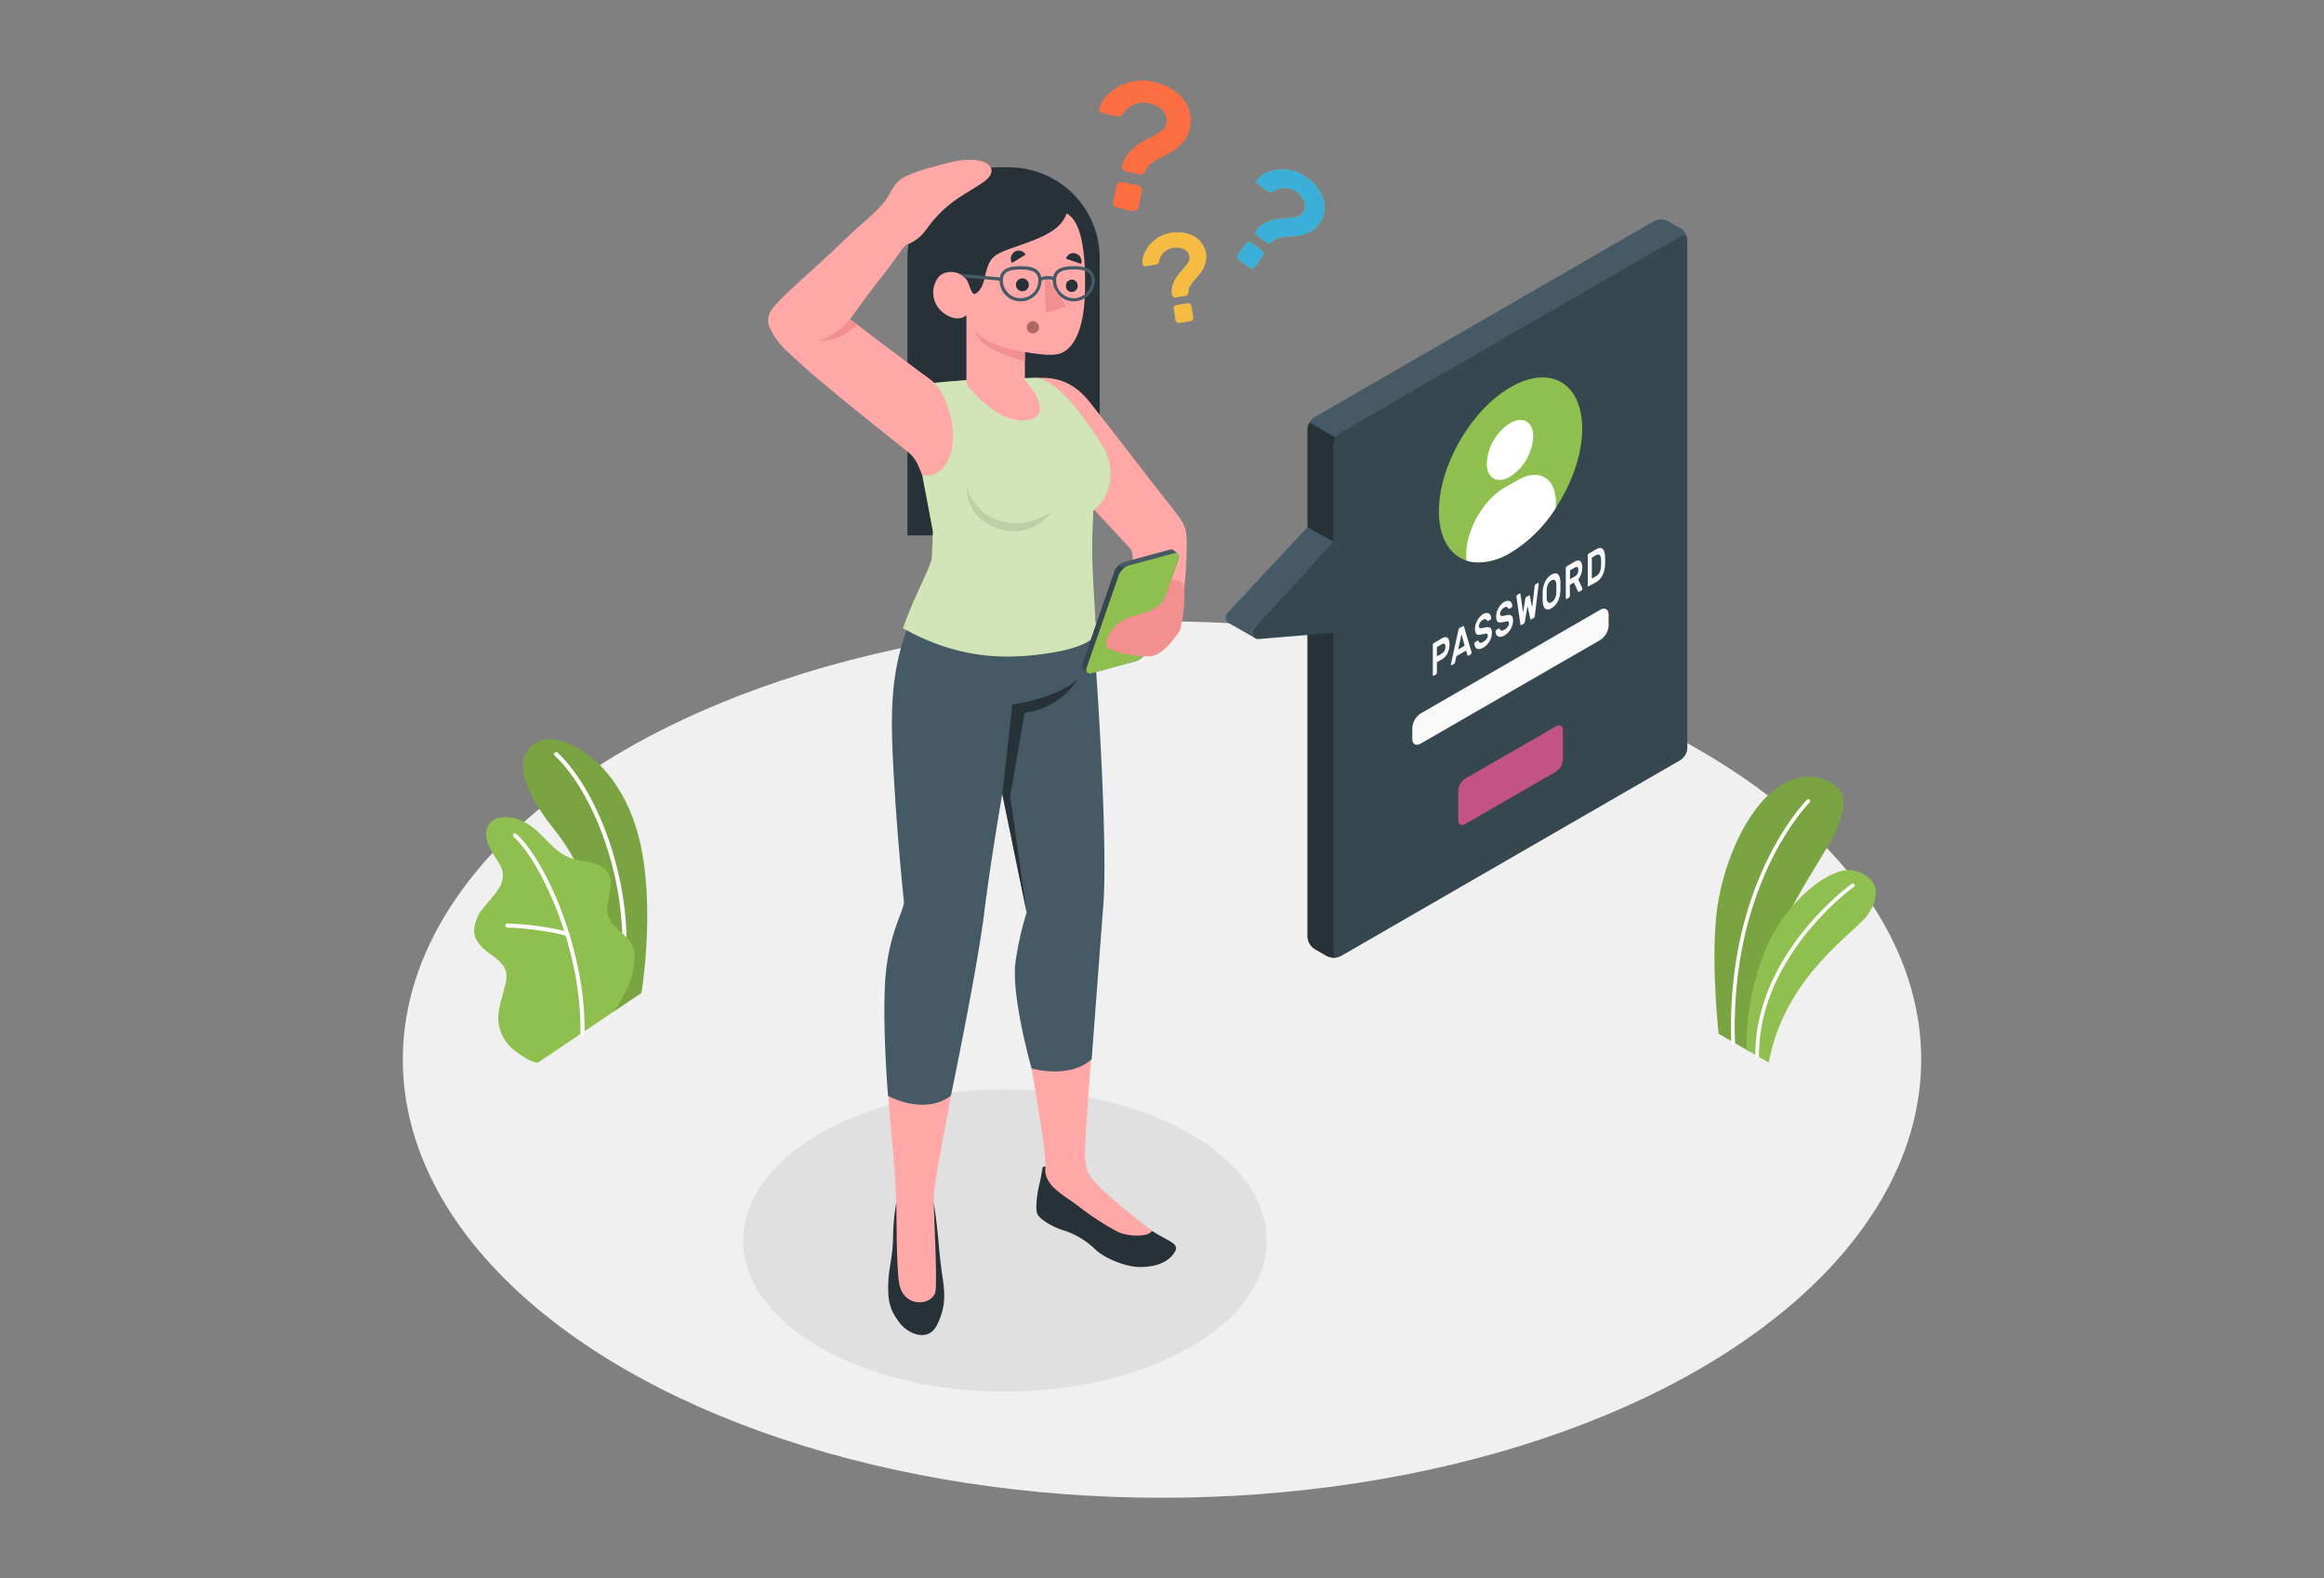 <?xml version="1.0" encoding="UTF-8" standalone="no"?>
<svg
   viewBox="0 0 721.18 489.923"
   version="1.1"
   id="svg151"
   sodipodi:docname="forgotpass.svg"
   width="721.18"
   height="489.923"
   inkscape:version="1.1 (c68e22c387, 2021-05-23)"
   xmlns:inkscape="http://www.inkscape.org/namespaces/inkscape"
   xmlns:sodipodi="http://sodipodi.sourceforge.net/DTD/sodipodi-0.dtd"
   xmlns="http://www.w3.org/2000/svg"
   xmlns:svg="http://www.w3.org/2000/svg">
  <rect x="0" y="0" width="721.18" height="489.923" fill="#808080" stroke="none"/>
  <defs
     id="defs155" />
  <sodipodi:namedview
     id="namedview153"
     pagecolor="#ffffff"
     bordercolor="#666666"
     borderopacity="1.0"
     inkscape:pageshadow="2"
     inkscape:pageopacity="0.0"
     inkscape:pagecheckerboard="0"
     showgrid="false"
     fit-margin-left="125"
     fit-margin-right="125"
     fit-margin-bottom="25"
     fit-margin-top="25"
     inkscape:zoom="1.2346084"
     inkscape:cx="229.62746"
     inkscape:cy="239.34714"
     inkscape:window-width="2054"
     inkscape:window-height="1081"
     inkscape:window-x="2285"
     inkscape:window-y="39"
     inkscape:window-maximized="0"
     inkscape:current-layer="svg151" />
  <g
     id="freepik--Floor--inject-17"
     transform="translate(110.59,-13.007)">
    <ellipse
       id="freepik--floor--inject-17"
       cx="250"
       cy="341.91"
       rx="235.59"
       ry="136.02"
       style="fill:#f0f0f0" />
  </g>
  <g
     id="freepik--Shadow--inject-17"
     transform="translate(110.59,-13.007)">
    <ellipse
       id="freepik--shadow--inject-17"
       cx="201.25"
       cy="398.08"
       rx="81.24"
       ry="46.9"
       style="fill:#e0e0e0" />
  </g>
  <g
     id="freepik--Plants--inject-17"
     transform="translate(110.59,-13.007)">
    <g
       id="freepik--plants--inject-17">
      <path
         d="m 432.28,339.4 -9.53,-5.5 c 0,0 -2.33,-20.4 -0.78,-36.2 2.18,-22.2 16.52,-48.92 33.62,-42.64 17.1,6.28 -7.84,28.88 -13.39,47.71 -5.55,18.83 -9.92,36.63 -9.92,36.63 z"
         style="fill:#8fbf4e"
         id="path6" />
      <path
         d="m 432.28,339.4 -9.53,-5.5 c 0,0 -2.33,-20.4 -0.78,-36.2 2.18,-22.2 16.52,-48.92 33.62,-42.64 17.1,6.28 -7.84,28.88 -13.39,47.71 -5.55,18.83 -9.92,36.63 -9.92,36.63 z"
         style="opacity:0.15"
         id="path8" />
      <path
         d="m 427.27,337.09 v 0 a 0.58,0.58 0 0 0 0.55,-0.6 c -1.67,-49.33 22.89,-74.15 23.13,-74.39 a 0.58,0.58 0 0 0 0,-0.82 0.57,0.57 0 0 0 -0.81,0 c -0.26,0.24 -25.17,25.42 -23.48,75.25 a 0.58,0.58 0 0 0 0.61,0.56 z"
         style="fill:#ffffff"
         id="path10" />
      <path
         d="m 438.27,342.83 -6.78,-3.91 c 0,0 -1.16,-14 5.71,-31 6,-14.8 20.8,-27.09 28.26,-24.51 7.46,2.58 7.27,7.87 3.63,13.42 -3.64,5.55 -25.75,18.76 -30.82,46 z"
         style="fill:#8fbf4e"
         id="path12" />
      <path
         d="m 434.69,341.35 v 0 a 0.59,0.59 0 0 0 0.58,-0.58 c -0.14,-31.2 29.15,-52.28 29.45,-52.49 a 0.56,0.56 0 0 0 0.13,-0.8 0.58,0.58 0 0 0 -0.8,-0.14 c -0.3,0.21 -30.07,21.65 -29.94,53.43 a 0.58,0.58 0 0 0 0.58,0.58 z"
         style="fill:#ffffff"
         id="path14" />
    </g>
    <g
       id="g31">
      <path
         d="m 79.66,327.15 8.8,-5.94 c 0,0 3.87,-23 0.27,-43.29 C 83.67,249.46 64,240 57,243 c -7,3 -8.5,11.47 4.57,27.71 7.75,9.55 17.82,29.94 18.09,56.44 z"
         style="fill:#8fbf4e"
         id="path17" />
      <g
         style="opacity:0.15"
         id="g21">
        <path
           d="m 79.66,327.15 8.8,-5.94 c 0,0 3.87,-23 0.27,-43.29 C 83.67,249.46 64,240 57,243 c -7,3 -8.5,11.47 4.57,27.71 7.75,9.55 17.82,29.94 18.09,56.44 z"
           id="path19" />
      </g>
      <path
         d="M 82.68,315.75 H 82.59 A 0.64,0.64 0 0 1 82,315 c 3.18,-26.79 -8.13,-55.87 -20.44,-67.44 a 0.64,0.64 0 0 1 0,-0.9 0.63,0.63 0 0 1 0.9,0 C 75,258.44 86.52,288 83.3,315.18 a 0.65,0.65 0 0 1 -0.62,0.57 z"
         style="fill:#ffffff"
         id="path23" />
      <path
         d="m 56.62,342.69 c -1.4,0.84 -5.48,-2.19 -6.61,-2.92 a 13.44,13.44 0 0 1 -4.58,-5.06 12.64,12.64 0 0 1 -1.27,-7.56 29.89,29.89 0 0 1 0.89,-4 c 0.35,-1.31 0.7,-2.62 1,-3.94 a 9.75,9.75 0 0 0 0.5,-4 c -0.39,-2.67 -2.8,-4.5 -5,-6.07 -2.42,-1.75 -5,-4.06 -5,-7.28 A 11.32,11.32 0 0 1 39.3,295 c 1.5,-2 3.3,-3.74 4.65,-5.83 a 8,8 0 0 0 1.53,-5 8.32,8.32 0 0 0 -1.16,-3.11 c -1.18,-2.08 -2.71,-4 -3.54,-6.21 -0.83,-2.21 -0.77,-5.05 1,-6.7 1.41,-1.35 3.56,-1.57 5.51,-1.48 a 12.63,12.63 0 0 1 5.2,1.71 c 5.17,2.75 8.21,8.75 13.68,10.84 2.11,0.8 4.41,0.94 6.6,1.48 2.19,0.54 4.45,1.61 5.5,3.6 2.07,3.95 -1.54,8.93 -0.06,13.12 1.32,3.72 5,5.08 7.08,8.41 a 8,8 0 0 1 1,4.88 23.35,23.35 0 0 1 -1.89,8.29 73,73 0 0 1 -4.4,7.9 c 0,0 -23.17,15.66 -23.38,15.79 z"
         style="fill:#8fbf4e"
         id="path25" />
      <path
         d="m 70.14,334.4 v 0 a 0.64,0.64 0 0 1 -0.63,-0.65 c 0.56,-25.32 -11.9,-53 -20.72,-61 a 0.64,0.64 0 0 1 -0.05,-0.9 0.63,0.63 0 0 1 0.9,0 c 9,8.1 21.71,36.26 21.14,61.93 a 0.63,0.63 0 0 1 -0.64,0.62 z"
         style="fill:#ffffff"
         id="path27" />
      <path
         d="m 65.47,303.55 a 0.37,0.37 0 0 1 -0.18,0 c -8.18,-2.36 -18.32,-2.6 -18.42,-2.61 a 0.63,0.63 0 0 1 -0.62,-0.65 0.61,0.61 0 0 1 0.65,-0.62 c 0.1,0 10.4,0.25 18.74,2.65 a 0.64,0.64 0 0 1 0.43,0.79 0.62,0.62 0 0 1 -0.6,0.44 z"
         style="fill:#ffffff"
         id="path29" />
    </g>
  </g>
  <path
     d="m 411.75,296.733 -3.79,-2.19 a 4.78,4.78 0 0 1 -2.17,-3.75 v -157.52 a 4.8,4.8 0 0 1 2.16,-3.75 L 513.3,68.703 a 4.79,4.79 0 0 1 4.33,0 l 3.79,2.19 a 4.78,4.78 0 0 1 2.17,3.75 V 232.163 a 4.8,4.8 0 0 1 -2.16,3.75 l -105.35,60.83 a 4.76,4.76 0 0 1 -4.33,-0.01 z"
     style="fill:#455a64"
     id="path34" />
  <path
     d="m 523.59,74.293 c -0.15,-1.12 -1.06,-1.53 -2.15,-0.9 L 416.08,134.223 a 4.48,4.48 0 0 0 -1.53,1.61 l -8.13,-4.69 a 4.43,4.43 0 0 1 1.53,-1.62 L 513.3,68.703 a 4.79,4.79 0 0 1 4.33,0 l 3.79,2.19 a 4.83,4.83 0 0 1 2.17,3.4 z"
     style="fill:#455a64"
     id="path36" />
  <path
     d="m 415.71,296.913 a 4.83,4.83 0 0 1 -4,-0.17 l -3.8,-2.2 a 4.8,4.8 0 0 1 -2.16,-3.75 v -157.52 a 4.43,4.43 0 0 1 0.63,-2.13 l 8.13,4.69 a 4.37,4.37 0 0 0 -0.64,2.14 v 157.52 c 0.04,1.24 0.82,1.81 1.84,1.42 z"
     style="fill:#263238"
     id="path38" />
  <path
     d="m 413.91,137.993 v 157.5 c 0,1.38 1,1.94 2.17,1.25 l 105.35,-60.83 a 4.8,4.8 0 0 0 2.16,-3.75 V 74.643 c 0,-1.38 -1,-1.94 -2.16,-1.25 L 416.08,134.223 a 4.78,4.78 0 0 0 -2.17,3.77 z"
     style="fill:#37474f"
     id="path40" />
  <path
     d="m 389.31,197.993 c -1.36,-0.81 -7.67,-4.4 -8,-4.59 a 2,2 0 0 1 -0.43,-3.09 l 24.91,-26.72 8.12,4.66 -24.9,26.74 a 2,2 0 0 0 0.3,3 z"
     style="fill:#455a64"
     id="path42" />
  <path
     d="m 413.91,168.283 -24.9,26.71 a 2,2 0 0 0 1.63,3.36 l 23.27,-1.92 z"
     style="fill:#37474f"
     id="path44" />
  <path
     d="m 468.75,120.193 c 12.28,-7.09 22.23,-1.34 22.23,12.84 0,14.18 -9.95,31.41 -22.23,38.5 -12.28,7.09 -22.23,1.34 -22.23,-12.83 0,-14.17 9.95,-31.42 22.23,-38.51 z"
     style="fill:#8fbf4e"
     id="path46" />
  <path
     d="m 468.59,131.353 c 4,-2.3 7.21,-0.44 7.21,4.16 a 15.93,15.93 0 0 1 -7.21,12.48 c -4,2.3 -7.22,0.44 -7.22,-4.16 a 15.93,15.93 0 0 1 7.22,-12.48 z"
     style="fill:#ffffff"
     id="path48" />
  <path
     d="m 482.81,155.873 c 0,-7.55 -5.31,-10.62 -11.85,-6.84 l -4.09,2.36 c -6.54,3.78 -11.85,13 -11.85,20.53 v 2.07 a 12.43,12.43 0 0 0 3.82,0.59 20.14,20.14 0 0 0 9.91,-3 43.81,43.81 0 0 0 14.06,-13.9 z"
     style="fill:#ffffff"
     id="path50" />
  <path
     d="m 454.67,241.723 28.16,-16.26 c 1.2,-0.69 2.17,-0.13 2.17,1.25 v 9.07 a 4.78,4.78 0 0 1 -2.17,3.75 l -28.16,16.26 c -1.2,0.69 -2.17,0.13 -2.17,-1.25 v -9.07 a 4.78,4.78 0 0 1 2.17,-3.75 z"
     style="fill:#c35383;fill-opacity:1"
     id="path52" />
  <path
     d="m 440.88,221.463 55.71,-32.18 c 1.43,-0.83 2.6,-0.16 2.6,1.5 v 3.37 a 5.74,5.74 0 0 1 -2.6,4.5 l -55.74,32.18 c -1.43,0.83 -2.59,0.16 -2.59,-1.5 v -3.34 a 5.73,5.73 0 0 1 2.62,-4.53 z"
     style="fill:#fafafa"
     id="path54" />
  <path
     d="m 447.4,198.173 c 0.76,-0.44 1.35,-0.51 1.77,-0.2 0.42,0.31 0.63,1 0.63,2.06 a 5.92,5.92 0 0 1 -0.63,2.79 4.42,4.42 0 0 1 -1.77,1.86 l -1.5,0.87 v 3.23 a 0.76,0.76 0 0 1 -0.08,0.32 0.46,0.46 0 0 1 -0.18,0.22 l -0.76,0.44 a 0.15,0.15 0 0 1 -0.18,0 0.33,0.33 0 0 1 -0.07,-0.24 v -9.35 a 0.74,0.74 0 0 1 0.07,-0.32 0.51,0.51 0 0 1 0.18,-0.22 z m -1.5,5.57 1.45,-0.84 a 2.42,2.42 0 0 0 0.86,-0.82 2.48,2.48 0 0 0 0.32,-1.32 c 0,-0.54 -0.11,-0.85 -0.32,-0.94 a 1,1 0 0 0 -0.86,0.19 l -1.45,0.84 z"
     style="fill:#fafafa"
     id="path56" />
  <path
     d="m 453.99,194.363 c 0.1,-0.06 0.18,-0.06 0.23,0 a 0.78,0.78 0 0 1 0.13,0.3 l 2.31,7.82 c 0,0 0,0.06 0,0.09 a 0.72,0.72 0 0 1 -0.08,0.32 0.46,0.46 0 0 1 -0.18,0.22 l -0.68,0.39 c -0.12,0.07 -0.21,0.08 -0.26,0 a 0.4,0.4 0 0 1 -0.1,-0.18 l -0.41,-1.37 -3,1.72 -0.4,1.84 a 1.83,1.83 0 0 1 -0.11,0.29 0.54,0.54 0 0 1 -0.26,0.28 l -0.68,0.39 a 0.14,0.14 0 0 1 -0.18,0 0.32,0.32 0 0 1 -0.07,-0.23 0.37,0.37 0 0 1 0,-0.11 l 2.3,-10.48 a 2.27,2.27 0 0 1 0.13,-0.45 0.56,0.56 0 0 1 0.23,-0.25 z m 0.52,6.06 -1,-3.53 -1,4.72 z"
     style="fill:#fafafa"
     id="path58" />
  <path
     d="m 460.16,190.653 a 2.45,2.45 0 0 1 1.11,-0.37 1.34,1.34 0 0 1 0.8,0.18 1.29,1.29 0 0 1 0.49,0.59 2.11,2.11 0 0 1 0.18,0.78 0.6,0.6 0 0 1 -0.07,0.32 0.46,0.46 0 0 1 -0.18,0.22 l -0.66,0.38 c -0.11,0.06 -0.19,0.07 -0.24,0 a 0.47,0.47 0 0 1 -0.15,-0.16 0.73,0.73 0 0 0 -0.42,-0.39 1.16,1.16 0 0 0 -0.86,0.22 3.73,3.73 0 0 0 -0.46,0.35 2.44,2.44 0 0 0 -0.39,0.46 2.53,2.53 0 0 0 -0.26,0.52 1.7,1.7 0 0 0 -0.09,0.54 1,1 0 0 0 0.09,0.49 0.38,0.38 0 0 0 0.3,0.19 1.64,1.64 0 0 0 0.56,0 l 0.87,-0.19 a 3,3 0 0 1 1,-0.12 1.12,1.12 0 0 1 0.67,0.22 1.19,1.19 0 0 1 0.38,0.59 3.08,3.08 0 0 1 0.13,1 4.73,4.73 0 0 1 -0.19,1.32 5.35,5.35 0 0 1 -0.53,1.26 6.08,6.08 0 0 1 -0.86,1.12 5.15,5.15 0 0 1 -1.14,0.89 3.08,3.08 0 0 1 -1,0.39 1.61,1.61 0 0 1 -0.86,-0.07 1.3,1.3 0 0 1 -0.59,-0.55 2.24,2.24 0 0 1 -0.26,-1 0.78,0.78 0 0 1 0.07,-0.33 0.56,0.56 0 0 1 0.19,-0.21 l 0.66,-0.38 c 0.1,-0.06 0.18,-0.08 0.24,-0.05 0.06,0.03 0.1,0.08 0.14,0.17 a 1.35,1.35 0 0 0 0.16,0.29 0.53,0.53 0 0 0 0.25,0.19 0.89,0.89 0 0 0 0.4,0 2,2 0 0 0 0.6,-0.25 3.87,3.87 0 0 0 0.55,-0.38 2.68,2.68 0 0 0 0.78,-1 1.68,1.68 0 0 0 0.12,-0.63 0.58,0.58 0 0 0 -0.13,-0.44 0.5,0.5 0 0 0 -0.4,-0.12 2.8,2.8 0 0 0 -0.67,0.11 c -0.26,0.06 -0.56,0.13 -0.91,0.19 a 2.4,2.4 0 0 1 -0.82,0.06 0.94,0.94 0 0 1 -0.58,-0.25 1.28,1.28 0 0 1 -0.35,-0.62 4.3,4.3 0 0 1 -0.11,-1.06 4.5,4.5 0 0 1 0.19,-1.3 5.24,5.24 0 0 1 0.52,-1.24 5.54,5.54 0 0 1 0.78,-1.07 4.53,4.53 0 0 1 0.95,-0.86 z"
     style="fill:#fafafa"
     id="path60" />
  <path
     d="m 466.73,186.873 a 2.37,2.37 0 0 1 1.11,-0.38 1.36,1.36 0 0 1 0.8,0.18 1.34,1.34 0 0 1 0.48,0.59 2.11,2.11 0 0 1 0.18,0.78 0.52,0.52 0 0 1 -0.07,0.32 0.46,0.46 0 0 1 -0.18,0.22 l -0.66,0.38 c -0.1,0.06 -0.18,0.08 -0.24,0 a 0.35,0.35 0 0 1 -0.14,-0.17 0.8,0.8 0 0 0 -0.43,-0.38 1.13,1.13 0 0 0 -0.85,0.22 3.19,3.19 0 0 0 -0.47,0.35 2.39,2.39 0 0 0 -0.38,0.46 2.11,2.11 0 0 0 -0.26,0.52 1.71,1.71 0 0 0 -0.1,0.54 1,1 0 0 0 0.09,0.49 0.38,0.38 0 0 0 0.3,0.19 1.63,1.63 0 0 0 0.56,0 l 0.87,-0.19 a 3.32,3.32 0 0 1 1,-0.12 1.1,1.1 0 0 1 0.67,0.22 1.28,1.28 0 0 1 0.39,0.59 3.48,3.48 0 0 1 0.12,1 4.73,4.73 0 0 1 -0.19,1.32 5.35,5.35 0 0 1 -0.53,1.26 6,6 0 0 1 -0.86,1.13 5.63,5.63 0 0 1 -1.13,0.88 3.12,3.12 0 0 1 -1,0.39 1.59,1.59 0 0 1 -0.85,-0.07 1.27,1.27 0 0 1 -0.6,-0.55 2.12,2.12 0 0 1 -0.25,-1 0.52,0.52 0 0 1 0.07,-0.32 0.46,0.46 0 0 1 0.18,-0.22 l 0.66,-0.38 c 0.1,-0.06 0.19,-0.08 0.24,-0.05 a 0.25,0.25 0 0 1 0.14,0.17 2,2 0 0 0 0.16,0.29 0.55,0.55 0 0 0 0.26,0.19 0.89,0.89 0 0 0 0.4,0 2,2 0 0 0 0.6,-0.25 4.45,4.45 0 0 0 0.54,-0.38 2.32,2.32 0 0 0 0.46,-0.48 2.61,2.61 0 0 0 0.32,-0.56 1.68,1.68 0 0 0 0.12,-0.63 0.58,0.58 0 0 0 -0.13,-0.44 0.5,0.5 0 0 0 -0.4,-0.12 3.22,3.22 0 0 0 -0.66,0.11 c -0.26,0.06 -0.57,0.13 -0.91,0.19 a 2.46,2.46 0 0 1 -0.83,0.06 0.91,0.91 0 0 1 -0.58,-0.25 1.27,1.27 0 0 1 -0.34,-0.62 3.79,3.79 0 0 1 -0.12,-1.05 4.88,4.88 0 0 1 0.19,-1.31 5.69,5.69 0 0 1 0.52,-1.24 5.19,5.19 0 0 1 0.79,-1.07 4,4 0 0 1 0.94,-0.81 z"
     style="fill:#fafafa"
     id="path62" />
  <path
     d="m 474.02,188.123 -0.81,4.79 a 1.93,1.93 0 0 1 -0.12,0.42 0.51,0.51 0 0 1 -0.21,0.26 l -0.76,0.44 c -0.1,0.06 -0.17,0.06 -0.22,0 a 0.49,0.49 0 0 1 -0.11,-0.29 l -1.2,-8.45 c 0,0 0,-0.08 0,-0.11 a 0.76,0.76 0 0 1 0.08,-0.32 0.51,0.51 0 0 1 0.18,-0.22 l 0.69,-0.4 a 0.24,0.24 0 0 1 0.18,0 q 0.09,0 0.12,0.24 l 0.79,5.69 0.69,-4.27 a 1.4,1.4 0 0 1 0.09,-0.31 0.53,0.53 0 0 1 0.24,-0.3 l 0.77,-0.45 c 0.11,-0.06 0.19,-0.05 0.24,0 a 0.6,0.6 0 0 1 0.09,0.21 l 0.7,3.47 0.79,-6.6 a 0.9,0.9 0 0 1 0.11,-0.37 0.66,0.66 0 0 1 0.18,-0.19 l 0.69,-0.4 a 0.15,0.15 0 0 1 0.18,0 0.33,0.33 0 0 1 0.08,0.24 0.62,0.62 0 0 1 0,0.12 l -1.2,9.83 a 1.85,1.85 0 0 1 -0.11,0.42 0.58,0.58 0 0 1 -0.22,0.26 l -0.77,0.44 c -0.09,0.05 -0.16,0.05 -0.21,0 a 1.41,1.41 0 0 1 -0.12,-0.29 z"
     style="fill:#fafafa"
     id="path64" />
  <path
     d="m 478.7,183.883 a 10.32,10.32 0 0 1 0.2,-1.65 7.16,7.16 0 0 1 0.52,-1.54 6,6 0 0 1 0.84,-1.33 4.52,4.52 0 0 1 1.21,-1 2.27,2.27 0 0 1 1.19,-0.39 1.24,1.24 0 0 1 0.85,0.35 2.32,2.32 0 0 1 0.51,0.95 5.67,5.67 0 0 1 0.21,1.41 c 0,0.18 0,0.38 0,0.6 0,0.22 0,0.45 0,0.69 0,0.24 0,0.47 0,0.69 0,0.22 0,0.43 0,0.62 a 10.07,10.07 0 0 1 -0.2,1.64 7.73,7.73 0 0 1 -0.51,1.54 6.39,6.39 0 0 1 -0.85,1.33 4.73,4.73 0 0 1 -1.2,1 2.38,2.38 0 0 1 -1.21,0.39 1.15,1.15 0 0 1 -0.84,-0.34 2.11,2.11 0 0 1 -0.52,-1 6.38,6.38 0 0 1 -0.2,-1.41 c 0,-0.18 0,-0.38 0,-0.6 0,-0.22 0,-0.45 0,-0.69 0,-0.24 0,-0.46 0,-0.69 0,-0.23 -0.01,-0.39 0,-0.57 z m 4.26,-2.39 a 1.82,1.82 0 0 0 -0.44,-1.36 c -0.26,-0.23 -0.62,-0.22 -1.05,0 a 2.62,2.62 0 0 0 -1.06,1.18 4.37,4.37 0 0 0 -0.44,1.87 c 0,0.37 0,0.78 0,1.23 0,0.45 0,0.85 0,1.21 a 1.82,1.82 0 0 0 0.44,1.36 c 0.26,0.22 0.62,0.2 1.06,-0.05 a 2.68,2.68 0 0 0 1.05,-1.17 4.32,4.32 0 0 0 0.44,-1.86 c 0,-0.38 0,-0.79 0,-1.24 0,-0.45 0.01,-0.81 0,-1.17 z"
     style="fill:#fafafa"
     id="path66" />
  <path
     d="m 488.59,174.373 c 0.79,-0.45 1.38,-0.52 1.79,-0.19 a 2.45,2.45 0 0 1 0.61,2 6.13,6.13 0 0 1 -0.31,2 5,5 0 0 1 -0.93,1.64 l 1.3,2.83 a 0.78,0.78 0 0 1 0,0.14 0.58,0.58 0 0 1 -0.06,0.26 0.39,0.39 0 0 1 -0.14,0.18 l -0.8,0.46 c -0.13,0.07 -0.22,0.08 -0.28,0 a 0.68,0.68 0 0 1 -0.13,-0.18 l -1.23,-2.67 -1.25,0.72 v 3.38 a 0.74,0.74 0 0 1 -0.07,0.32 0.59,0.59 0 0 1 -0.18,0.22 l -0.76,0.44 a 0.14,0.14 0 0 1 -0.18,0 0.3,0.3 0 0 1 -0.08,-0.23 v -9.35 a 0.76,0.76 0 0 1 0.08,-0.32 0.46,0.46 0 0 1 0.18,-0.22 z m -1.41,5.38 1.41,-0.76 a 2.52,2.52 0 0 0 0.86,-0.79 2.26,2.26 0 0 0 0.32,-1.28 c 0,-0.54 -0.11,-0.84 -0.32,-0.9 a 1.18,1.18 0 0 0 -0.86,0.22 l -1.36,0.78 z"
     style="fill:#fafafa"
     id="path68" />
  <path
     d="m 495.29,170.523 a 2.65,2.65 0 0 1 1.21,-0.42 1.2,1.2 0 0 1 0.85,0.31 2.1,2.1 0 0 1 0.53,1 6.36,6.36 0 0 1 0.22,1.52 c 0,0.7 0,1.42 0,2.15 a 10,10 0 0 1 -0.22,1.77 7.42,7.42 0 0 1 -0.52,1.57 5.9,5.9 0 0 1 -0.84,1.28 4.6,4.6 0 0 1 -1.18,1 l -2.37,1.29 a 0.14,0.14 0 0 1 -0.18,0 0.29,0.29 0 0 1 -0.08,-0.23 v -9.35 a 0.76,0.76 0 0 1 0.08,-0.32 0.46,0.46 0 0 1 0.18,-0.22 z m 1.54,3.11 a 3.06,3.06 0 0 0 -0.12,-0.8 1.09,1.09 0 0 0 -0.29,-0.52 0.65,0.65 0 0 0 -0.48,-0.19 1.42,1.42 0 0 0 -0.7,0.24 l -1.26,0.72 v 6.52 l 1.31,-0.75 a 2.6,2.6 0 0 0 0.67,-0.56 3.43,3.43 0 0 0 0.47,-0.72 4.12,4.12 0 0 0 0.28,-0.86 5,5 0 0 0 0.12,-0.94 c 0.03,-0.73 0.03,-1.44 0,-2.14 z"
     style="fill:#fafafa"
     id="path70" />
  <path
     d="m 357.97,25.383 a 18.76,18.76 0 0 1 4.94,1.86 14.19,14.19 0 0 1 3.93,3.12 11.26,11.26 0 0 1 2.32,4.2 10,10 0 0 1 0.1,5.09 10.36,10.36 0 0 1 -1.55,3.72 12.65,12.65 0 0 1 -2.44,2.56 19.45,19.45 0 0 1 -2.91,1.87 l -2.88,1.53 a 15.76,15.76 0 0 0 -2.46,1.59 4.72,4.72 0 0 0 -1.54,2.07 2.2,2.2 0 0 1 -0.73,0.94 1.28,1.28 0 0 1 -1.1,0.23 l -4.24,-0.94 a 1.57,1.57 0 0 1 -1,-0.69 1.29,1.29 0 0 1 -0.19,-1.15 10.12,10.12 0 0 1 1.77,-3.62 14.12,14.12 0 0 1 2.6,-2.53 20.91,20.91 0 0 1 3,-1.83 c 1,-0.51 2,-1 2.87,-1.49 a 13,13 0 0 0 2.27,-1.55 3.61,3.61 0 0 0 1.21,-2 4.32,4.32 0 0 0 -1,-3.88 7.75,7.75 0 0 0 -4.44,-2.41 q -4.74,-1.05 -8,3.19 a 3.07,3.07 0 0 1 -0.78,0.79 1.47,1.47 0 0 1 -1.11,0.08 l -4.51,-1 a 1.24,1.24 0 0 1 -0.79,-0.52 1.22,1.22 0 0 1 -0.17,-1 8.94,8.94 0 0 1 2.08,-3.72 13.93,13.93 0 0 1 3.89,-3 16.81,16.81 0 0 1 5.11,-1.7 14.9,14.9 0 0 1 5.75,0.19 z m -4.79,32.18 a 1.56,1.56 0 0 1 1.17,1.84 l -1.08,4.9 a 1.48,1.48 0 0 1 -0.68,1 1.46,1.46 0 0 1 -1.16,0.22 l -4.84,-1.11 a 1.45,1.45 0 0 1 -1,-0.68 1.49,1.49 0 0 1 -0.21,-1.16 l 1.09,-4.9 a 1.57,1.57 0 0 1 1.84,-1.18 z"
     style="fill:#fb6e42;fill-opacity:1"
     id="path74" />
  <path
     d="m 363.31,72.293 a 13.06,13.06 0 0 1 3.64,-0.07 10,10 0 0 1 3.32,1 8,8 0 0 1 2.56,2.1 7.57,7.57 0 0 1 1.32,6 8.37,8.37 0 0 1 -0.91,2.27 12.63,12.63 0 0 1 -1.38,1.94 c -0.51,0.6 -1,1.17 -1.45,1.72 a 10.86,10.86 0 0 0 -1.17,1.65 3.09,3.09 0 0 0 -0.46,1.71 1.69,1.69 0 0 1 -0.23,0.8 0.94,0.94 0 0 1 -0.65,0.42 l -3,0.48 a 1.07,1.07 0 0 1 -0.81,-0.18 0.88,0.88 0 0 1 -0.41,-0.69 6.81,6.81 0 0 1 0.2,-2.78 9.81,9.81 0 0 1 1,-2.28 13.27,13.27 0 0 1 1.44,-1.93 c 0.53,-0.6 1,-1.16 1.46,-1.7 a 8.51,8.51 0 0 0 1.06,-1.57 2.51,2.51 0 0 0 0.27,-1.58 3,3 0 0 0 -1.65,-2.23 5.39,5.39 0 0 0 -3.46,-0.42 5.18,5.18 0 0 0 -4.33,4.11 2.26,2.26 0 0 1 -0.3,0.71 1.06,1.06 0 0 1 -0.68,0.33 l -3.16,0.51 a 0.86,0.86 0 0 1 -0.64,-0.13 0.82,0.82 0 0 1 -0.35,-0.58 6,6 0 0 1 0.45,-2.91 9.59,9.59 0 0 1 1.72,-2.92 11.76,11.76 0 0 1 2.84,-2.4 10.42,10.42 0 0 1 3.76,-1.38 z m 5.16,21.85 a 1.06,1.06 0 0 1 0.79,0.19 1,1 0 0 1 0.44,0.69 l 0.56,3.43 a 1.07,1.07 0 0 1 -0.88,1.22 l -3.35,0.55 a 1.07,1.07 0 0 1 -0.79,-0.19 1,1 0 0 1 -0.43,-0.69 l -0.56,-3.43 a 1,1 0 0 1 0.19,-0.79 1,1 0 0 1 0.69,-0.43 z"
     style="fill:#8fbf4e"
     id="path76" />
  <g
     style="opacity:1;fill:#f6bb43;fill-opacity:1"
     id="g80"
     transform="translate(110.59,-13.007)">
    <path
       d="m 252.72,85.3 a 13.06,13.06 0 0 1 3.64,-0.07 10,10 0 0 1 3.32,1 8,8 0 0 1 2.56,2.1 7.57,7.57 0 0 1 1.32,6 8.37,8.37 0 0 1 -0.91,2.27 12.63,12.63 0 0 1 -1.38,1.94 c -0.51,0.6 -1,1.17 -1.45,1.72 a 10.86,10.86 0 0 0 -1.17,1.65 3.09,3.09 0 0 0 -0.46,1.71 1.69,1.69 0 0 1 -0.23,0.8 0.94,0.94 0 0 1 -0.65,0.42 l -3,0.48 a 1.07,1.07 0 0 1 -0.81,-0.18 0.88,0.88 0 0 1 -0.41,-0.69 6.81,6.81 0 0 1 0.2,-2.78 9.81,9.81 0 0 1 1,-2.28 13.27,13.27 0 0 1 1.44,-1.93 c 0.53,-0.6 1,-1.16 1.46,-1.7 a 8.51,8.51 0 0 0 1.06,-1.57 2.51,2.51 0 0 0 0.27,-1.58 3,3 0 0 0 -1.65,-2.23 5.39,5.39 0 0 0 -3.46,-0.42 5.18,5.18 0 0 0 -4.33,4.11 2.26,2.26 0 0 1 -0.3,0.71 1.06,1.06 0 0 1 -0.68,0.33 l -3.16,0.51 a 0.86,0.86 0 0 1 -0.64,-0.13 0.82,0.82 0 0 1 -0.35,-0.58 6,6 0 0 1 0.45,-2.91 9.59,9.59 0 0 1 1.72,-2.92 11.76,11.76 0 0 1 2.84,-2.4 10.42,10.42 0 0 1 3.76,-1.38 z m 5.16,21.85 a 1.06,1.06 0 0 1 0.79,0.19 1,1 0 0 1 0.44,0.69 l 0.56,3.43 a 1.07,1.07 0 0 1 -0.88,1.22 l -3.35,0.55 a 1.07,1.07 0 0 1 -0.79,-0.19 1,1 0 0 1 -0.43,-0.69 l -0.56,-3.43 a 1,1 0 0 1 0.19,-0.79 1,1 0 0 1 0.69,-0.43 z"
       id="path78"
       style="fill:#f6bb43;fill-opacity:1" />
  </g>
  <path
     d="m 391.59,77.683 a 1.22,1.22 0 0 1 0.51,0.82 1.2,1.2 0 0 1 -0.21,0.94 l -2.38,3.35 a 1.22,1.22 0 0 1 -0.82,0.51 1.2,1.2 0 0 1 -0.94,-0.21 l -3.28,-2.33 a 1.17,1.17 0 0 1 -0.5,-0.82 1.2,1.2 0 0 1 0.21,-0.94 l 2.41,-3.35 a 1.27,1.27 0 0 1 1.76,-0.3 z m 13.84,-22.69 a 14.76,14.76 0 0 1 3.16,3 11.55,11.55 0 0 1 2,3.6 9.21,9.21 0 0 1 0.41,3.9 8.15,8.15 0 0 1 -1.54,3.87 8.25,8.25 0 0 1 -2.36,2.3 9.85,9.85 0 0 1 -2.65,1.16 16.68,16.68 0 0 1 -2.78,0.48 l -2.66,0.24 a 13,13 0 0 0 -2.36,0.41 3.86,3.86 0 0 0 -1.88,1.04 1.77,1.77 0 0 1 -0.85,0.48 1,1 0 0 1 -0.9,-0.18 l -2.9,-2.06 a 1.32,1.32 0 0 1 -0.53,-0.83 1.06,1.06 0 0 1 0.23,-0.93 8.31,8.31 0 0 1 2.49,-2.16 11.42,11.42 0 0 1 2.76,-1.07 16.43,16.43 0 0 1 2.83,-0.43 q 1.41,-0.09 2.64,-0.21 a 10.41,10.41 0 0 0 2.21,-0.44 3,3 0 0 0 1.54,-1.17 3.55,3.55 0 0 0 0.47,-3.25 6.35,6.35 0 0 0 -2.57,-3.23 q -3.24,-2.31 -7.07,-0.15 a 2.5,2.5 0 0 1 -0.84,0.34 1.18,1.18 0 0 1 -0.86,-0.29 l -3.08,-2.19 a 1,1 0 0 1 -0.43,-0.65 1,1 0 0 1 0.19,-0.78 7.21,7.21 0 0 1 2.75,-2.15 11.63,11.63 0 0 1 3.88,-1 13.62,13.62 0 0 1 4.4,0.35 12,12 0 0 1 4.3,2 z"
     style="fill:#8fbf4e"
     id="path82" />
  <g
     style="opacity:1;fill:#3baeda;fill-opacity:1"
     id="g86"
     transform="translate(110.59,-13.007)">
    <path
       d="m 281,90.69 a 1.22,1.22 0 0 1 0.51,0.82 1.2,1.2 0 0 1 -0.21,0.94 l -2.38,3.35 a 1.22,1.22 0 0 1 -0.82,0.51 1.2,1.2 0 0 1 -0.94,-0.21 l -3.28,-2.33 a 1.17,1.17 0 0 1 -0.5,-0.82 1.2,1.2 0 0 1 0.21,-0.94 L 276,88.66 a 1.27,1.27 0 0 1 1.76,-0.3 z M 294.84,68 a 14.76,14.76 0 0 1 3.16,3 11.55,11.55 0 0 1 2,3.6 9.21,9.21 0 0 1 0.41,3.9 8.15,8.15 0 0 1 -1.54,3.87 8.25,8.25 0 0 1 -2.36,2.3 9.85,9.85 0 0 1 -2.65,1.16 16.68,16.68 0 0 1 -2.78,0.48 l -2.66,0.24 a 13,13 0 0 0 -2.36,0.41 3.86,3.86 0 0 0 -1.88,1.04 1.77,1.77 0 0 1 -0.85,0.48 1,1 0 0 1 -0.9,-0.18 l -2.9,-2.06 a 1.32,1.32 0 0 1 -0.53,-0.83 1.06,1.06 0 0 1 0.23,-0.93 8.31,8.31 0 0 1 2.49,-2.16 11.42,11.42 0 0 1 2.76,-1.07 16.43,16.43 0 0 1 2.83,-0.43 q 1.41,-0.09 2.64,-0.21 a 10.41,10.41 0 0 0 2.21,-0.44 3,3 0 0 0 1.54,-1.17 3.55,3.55 0 0 0 0.47,-3.25 6.35,6.35 0 0 0 -2.57,-3.23 q -3.24,-2.31 -7.07,-0.15 a 2.5,2.5 0 0 1 -0.84,0.34 1.18,1.18 0 0 1 -0.86,-0.29 l -3.08,-2.19 a 1,1 0 0 1 -0.43,-0.65 1,1 0 0 1 0.19,-0.78 7.21,7.21 0 0 1 2.75,-2.15 11.63,11.63 0 0 1 3.88,-1 13.62,13.62 0 0 1 4.4,0.35 12,12 0 0 1 4.3,2 z"
       style="fill:#3baeda;fill-opacity:1"
       id="path84" />
  </g>
  <g
     id="freepik--Character--inject-17"
     transform="translate(110.59,-13.007)">
    <g
       id="freepik--character--inject-17">
      <path
         d="M 206.53,179.21 H 171 V 93.13 a 28.19,28.19 0 0 1 28.19,-28.19 h 3.28 a 28.19,28.19 0 0 1 28.19,28.19 v 62 a 24.13,24.13 0 0 1 -24.13,24.08 z"
         style="fill:#263238"
         id="path91" />
      <path
         d="m 167.54,386.44 a 66.14,66.14 0 0 0 -1,10.8 c -0.13,6.56 -1.33,8.89 -1.49,14.27 -0.19,6.15 0.88,8.45 3.37,11.91 2.49,3.46 9,6.59 11.82,0.75 2.82,-5.84 2.41,-9.67 1.52,-15.7 -0.91,-6.24 -1,-9.69 -1.56,-14.44 -0.46,-4.19 -1,-7.38 -1,-7.38 z"
         style="fill:#263238"
         id="path93" />
      <path
         d="m 186.16,342.87 -21.6,-0.39 c 0.32,14.42 2.61,30.43 3,44 0.08,2.55 -0.06,19.79 0.9,25 1.45,7.88 10.79,6.81 11.29,2.1 0.5,-4.71 -0.6,-24.84 -0.57,-26.92 -0.09,-8.68 4,-23.33 6.11,-38.91 0.09,-0.75 0.77,-4.13 0.87,-4.88 z"
         style="fill:#ffa8a7"
         id="path95" />
      <path
         d="m 213.91,375.22 c 0,0 -0.85,-0.46 -1,0.45 -0.21,1.08 -0.53,3.31 -1,5.09 -0.62,2.47 -1.14,6.54 -0.77,8.56 0.37,2.02 5.07,4.6 8.12,5.54 a 24.74,24.74 0 0 1 10,5.95 c 3,2.84 9.53,5.52 14,5.49 5.25,0 8.91,-1.75 10.64,-4.56 1.73,-2.81 -1.58,-3.15 -7.58,-7 l -4.65,-3 c -9.51,-6.21 -13,-9.53 -15.67,-15.74 z"
         style="fill:#263238"
         id="path97" />
      <path
         d="M 226.08,371.37 C 225.92,366.91 229,329 229,329 l -20.51,9.35 c 4.39,26.22 5.33,32.41 5.4,36.7 v 0 a 3.81,3.81 0 0 0 -0.11,1.1 c 0,5.09 5.77,7.84 10.25,11.24 a 84.25,84.25 0 0 0 12.13,7.92 c 3.26,1.63 9.88,1.78 10.7,-0.31 -5.46,-4.17 -13.4,-10.41 -17.74,-15.17 -2.12,-2.24 -2.88,-3.99 -3.04,-8.46 z"
         style="fill:#ffa8a7"
         id="path99" />
      <path
         d="m 173.41,202.16 c -7.88,17.29 -7.88,30.67 -6.57,52.74 1.16,20.25 3.09,38.1 3.09,38.1 -0.3,3.59 -5.29,10.6 -5.94,26.48 -0.6,14.84 1,33.71 1,33.71 0,0 11.21,6.21 19.5,-0.06 0,0 8,-38.19 10.34,-56.77 2,-16.21 5.6,-36.92 5.6,-36.92 l 7.57,36.81 a 96,96 0 0 0 -3.54,16 c -1.06,10.93 5.06,32.39 5.06,32.39 0,0 11.58,3.45 18.65,-2.82 0,0 2.64,-34.89 3.63,-48.05 1.32,-17.63 -1.46,-65.35 -3.63,-90.62 z"
         style="fill:#455a64"
         id="path101" />
      <path
         d="m 200.45,259.41 3.11,-27.74 c 0,0 13.94,-1.86 20.26,-7.8 a 22.88,22.88 0 0 1 -16.43,10.38 l -4.5,25.81 5.11,36.19 z"
         style="fill:#263238"
         id="path103" />
      <path
         d="m 256.9,195.34 a 120.34,120.34 0 0 0 0.76,-15.25 c -0.31,-4.4 -1.1,-5.12 -7.25,-12.91 -8.3,-10.53 -15.39,-20 -22.89,-29.41 -5.36,-6.72 -11,-7.75 -16.48,-7.45 -3.84,0.21 3.66,18.68 7.43,29.61 L 240,183.11 a 4.6,4.6 0 0 1 0.86,3.17 l -1.3,19.72 6.45,8.64 c 0,0 9.77,-8.42 10.89,-19.3 z"
         style="fill:#ffa8a7"
         id="path105" />
      <path
         d="m 190.28,130.92 v 0 c -4.17,0.29 -11.75,1 -11.75,1 -4.37,2.44 -5.48,4.45 -6.29,10.25 -0.35,2.48 1.67,9.07 3.4,18.44 l 3.28,17.37 -0.36,8.62 c -1.7,5.26 -5.55,11.79 -8.95,21.42 16.7,9.32 30.7,9.67 43.4,8 9.68,-1.25 14.81,-3.59 16.52,-5.91 -0.36,-9.51 -1,-15.39 -1.2,-25.33 -0.07,-4.17 0.18,-8.39 0.35,-13.19 6.49,-5.34 6.57,-14.22 3,-20 -8.23,-13.33 -16.24,-21.72 -21.54,-21.29 z"
         style="fill:#8fbf4e"
         id="path107" />
      <path
         d="m 190.28,130.92 v 0 c -4.17,0.29 -11.75,1 -11.75,1 -4.37,2.44 -5.48,4.45 -6.29,10.25 -0.35,2.48 1.67,9.07 3.4,18.44 l 3.28,17.37 -0.36,8.62 c -1.7,5.26 -5.55,11.79 -8.95,21.42 16.7,9.32 30.7,9.67 43.4,8 9.68,-1.25 14.81,-3.59 16.52,-5.91 -0.36,-9.51 -1,-15.39 -1.2,-25.33 -0.07,-4.17 0.18,-8.39 0.35,-13.19 6.49,-5.34 6.57,-14.22 3,-20 -8.23,-13.33 -16.24,-21.72 -21.54,-21.29 z"
         style="opacity:0.6;fill:#ffffff"
         id="path109" />
      <path
         d="m 215.75,171.72 c 0,0 -7.62,5.92 -16.33,2.83 a 14.9,14.9 0 0 1 -10,-10.69 c 0,0 -0.92,9.95 10.05,13.34 10.63,3.27 16.28,-5.48 16.28,-5.48 z"
         style="opacity:0.1"
         id="path111" />
      <path
         d="m 226.09,103.61 c -0.33,14.44 -5,18 -7.36,19 -2.36,1 -6.88,0.4 -11.28,-0.33 V 131 c 0,0 5.08,5.32 4.7,9.29 -0.38,3.97 -8,4.42 -13.68,0.53 a 43,43 0 0 1 -8.43,-7.61 3.09,3.09 0 0 1 -0.73,-2 v -20.4 c 0,0 -2.41,2.55 -6.67,-0.37 a 7.86,7.86 0 0 1 -2,-11.42 c 1.86,-2.19 6.58,-2.34 8.84,1 1.28,2.49 1.45,5 2.88,4 3.8,-2.74 1.76,-9 6.35,-12 v 0 a 33,33 0 0 1 4.68,-2 c 8.19,-2.83 15.29,-5.21 17,-10.81 3.22,1.84 6.1,7.37 5.7,24.4 z"
         style="fill:#ffa8a7"
         id="path113" />
      <circle
         cx="209.94"
         cy="114.61"
         r="1.9"
         style="fill:#b16668"
         id="circle115" />
      <path
         d="m 208.68,101.42 a 2,2 0 1 1 -2.1,-2 2,2 0 0 1 2.1,2 z"
         style="fill:#263238"
         id="path117" />
      <path
         d="m 223.83,101.62 a 1.85,1.85 0 0 1 -1.72,2 1.75,1.75 0 0 1 -1.91,-1.8 1.82,1.82 0 1 1 3.63,-0.17 z"
         style="fill:#263238"
         id="path119" />
      <path
         d="m 206.11,106.56 a 6.51,6.51 0 0 1 -6.51,-6.5 c 0,-4.42 4.56,-4.42 6.51,-4.42 1.95,0 6.5,0 6.5,4.42 a 6.51,6.51 0 0 1 -6.5,6.5 z m 0,-9.9 c -4,0 -5.48,1 -5.48,3.4 a 5.5,5.5 0 1 0 11,0 c -0.04,-2.45 -1.58,-3.4 -5.52,-3.4 z"
         style="fill:#455a64"
         id="path121" />
      <path
         d="m 222.62,106.56 a 6.51,6.51 0 0 1 -6.51,-6.5 c 0,-4.42 4.56,-4.42 6.51,-4.42 1.95,0 6.5,0 6.5,4.42 a 6.51,6.51 0 0 1 -6.5,6.5 z m 0,-9.9 c -3.94,0 -5.48,1 -5.48,3.4 a 5.5,5.5 0 1 0 11,0 c -0.04,-2.45 -1.58,-3.4 -5.52,-3.4 z"
         style="fill:#455a64"
         id="path123" />
      <polygon
         points="220.33,108.13 213.62,97.96 213.94,110.11 "
         style="fill:#f28f8f"
         id="polygon125" />
      <path
         d="m 207.44,122.31 c -4.64,-0.61 -14.19,-3.35 -15.68,-7.13 a 9.83,9.83 0 0 0 3.35,4.82 c 2.85,2.45 12.33,5.2 12.33,5.2 z"
         style="fill:#f28f8f"
         id="path127" />
      <path
         d="m 207.67,92.06 -4.24,2.59 a 2.61,2.61 0 0 1 0.86,-3.5 2.42,2.42 0 0 1 3.38,0.91 z"
         style="fill:#263238"
         id="path129" />
      <path
         d="m 224.92,94.94 -4.72,-1.65 a 2.39,2.39 0 0 1 3.1,-1.58 2.62,2.62 0 0 1 1.62,3.23 z"
         style="fill:#263238"
         id="path131" />
      <path
         d="m 212.1,100.58 a 0.51,0.51 0 0 1 -0.51,-0.52 c 0,-0.83 1.64,-1.37 3.12,-1.37 1.48,0 2.43,0.54 2.43,1.37 a 0.52,0.52 0 0 1 -1,0 c 0,-0.1 -0.51,-0.35 -1.4,-0.35 a 5.61,5.61 0 0 0 -2.1,0.36 0.51,0.51 0 0 1 -0.54,0.51 z"
         style="fill:#455a64"
         id="path133" />
      <path
         d="m 200.13,100.14 h -0.06 l -11.43,-1 a 5.54,5.54 0 0 0 -1.87,-1.22 l 13.42,1.24 a 0.52,0.52 0 0 1 0.45,0.57 0.51,0.51 0 0 1 -0.51,0.41 z"
         style="fill:#455a64"
         id="path135" />
      <path
         d="m 153.2,112.06 c 3.74,-5 6.29,-8.77 9.7,-13 1.94,-2.43 3.18,-4.17 5,-6.66 1.28,-1.72 2,-3.17 3.46,-3.7 a 12,12 0 0 0 4.17,-2.86 25.11,25.11 0 0 0 2,-2.52 37.6,37.6 0 0 1 7.56,-7.61 c 3,-2.26 6.35,-4 9.44,-6.15 1.84,-1.29 3.81,-3.43 1.57,-5.43 a 5.33,5.33 0 0 0 -2.39,-1.15 c -5.45,-1.18 -10.19,0.69 -15.52,2.05 a 43.85,43.85 0 0 0 -6.77,2.29 12.05,12.05 0 0 0 -3,1.72 15.83,15.83 0 0 0 -3.09,4.42 C 163,77.62 158,81.34 154.5,84.63 c -4.09,3.85 -7.75,7.38 -12.42,11.62 -4.2,3.83 -8.31,7.35 -12.16,11.53 -3.19,3.45 -2,6.15 -1.58,7.09 2.6,5.34 5.51,7.26 9,10.57 6,5.73 26.75,22.22 33.62,27.67 a 11.14,11.14 0 0 1 3.37,4.4 l 1.32,3.05 c 7.84,1.44 13.07,-10.33 6.58,-24.5 a 14.87,14.87 0 0 0 -4.77,-5.75 c -8.2,-5.97 -24.26,-18.25 -24.26,-18.25 z"
         style="fill:#ffa8a7"
         id="path137" />
      <path
         d="m 153.2,112.06 a 20.63,20.63 0 0 1 -9.58,6.59 c 0,0 5,1.28 11.85,-4.87 z"
         style="fill:#f28f8f"
         id="path139" />
      <path
         d="m 254.86,184.91 v 0 l -1.28,-1.1 v 0 a 1.46,1.46 0 0 0 -1.31,-0.15 l -13.89,3.78 a 5.12,5.12 0 0 0 -3.12,2.92 l -10,28.83 a 1.32,1.32 0 0 0 0.18,1.47 v 0 l 1.32,1.14 v 0 a 1.44,1.44 0 0 0 1.33,0.16 L 242,218.18 a 5.12,5.12 0 0 0 3.12,-2.92 c 2,-5.67 8,-23.16 10,-28.83 0.24,-0.71 0.12,-1.25 -0.26,-1.52 z"
         style="fill:#455a64"
         id="path141" />
      <path
         d="m 226.57,220.3 10,-28.83 a 5.08,5.08 0 0 1 3.12,-2.91 l 13.88,-3.78 c 1.29,-0.35 2,0.39 1.54,1.65 -2,5.67 -8,23.16 -10,28.83 a 5.12,5.12 0 0 1 -3.12,2.92 L 228.11,222 c -1.28,0.3 -1.97,-0.44 -1.54,-1.7 z"
         style="fill:#8fbf4e"
         id="path143" />
      <path
         d="m 238.18,189.36 a 5,5 0 0 0 -1.62,2.12 l -10,28.82 a 1.36,1.36 0 0 0 0.14,1.44 l -1.24,-1.06 v 0 a 1.3,1.3 0 0 1 -0.19,-1.47 l 10,-28.83 a 4.91,4.91 0 0 1 1.49,-2 z"
         style="fill:#37474f"
         id="path145" />
      <path
         d="m 251.05,198.05 c -1,2.93 -4.47,4.89 -10.21,6.25 -5.74,1.36 -8.91,7.45 -8,9.3 0.91,1.85 10.19,3.58 13.9,3.05 3.71,-0.53 7.43,-5.89 8.56,-7.55 1.13,-1.66 2.43,-13.24 1.24,-14.83 -1.19,-1.59 -3.7,-1.34 -3.7,-1.34 z"
         style="fill:#f28f8f"
         id="path147" />
    </g>
  </g>
</svg>
